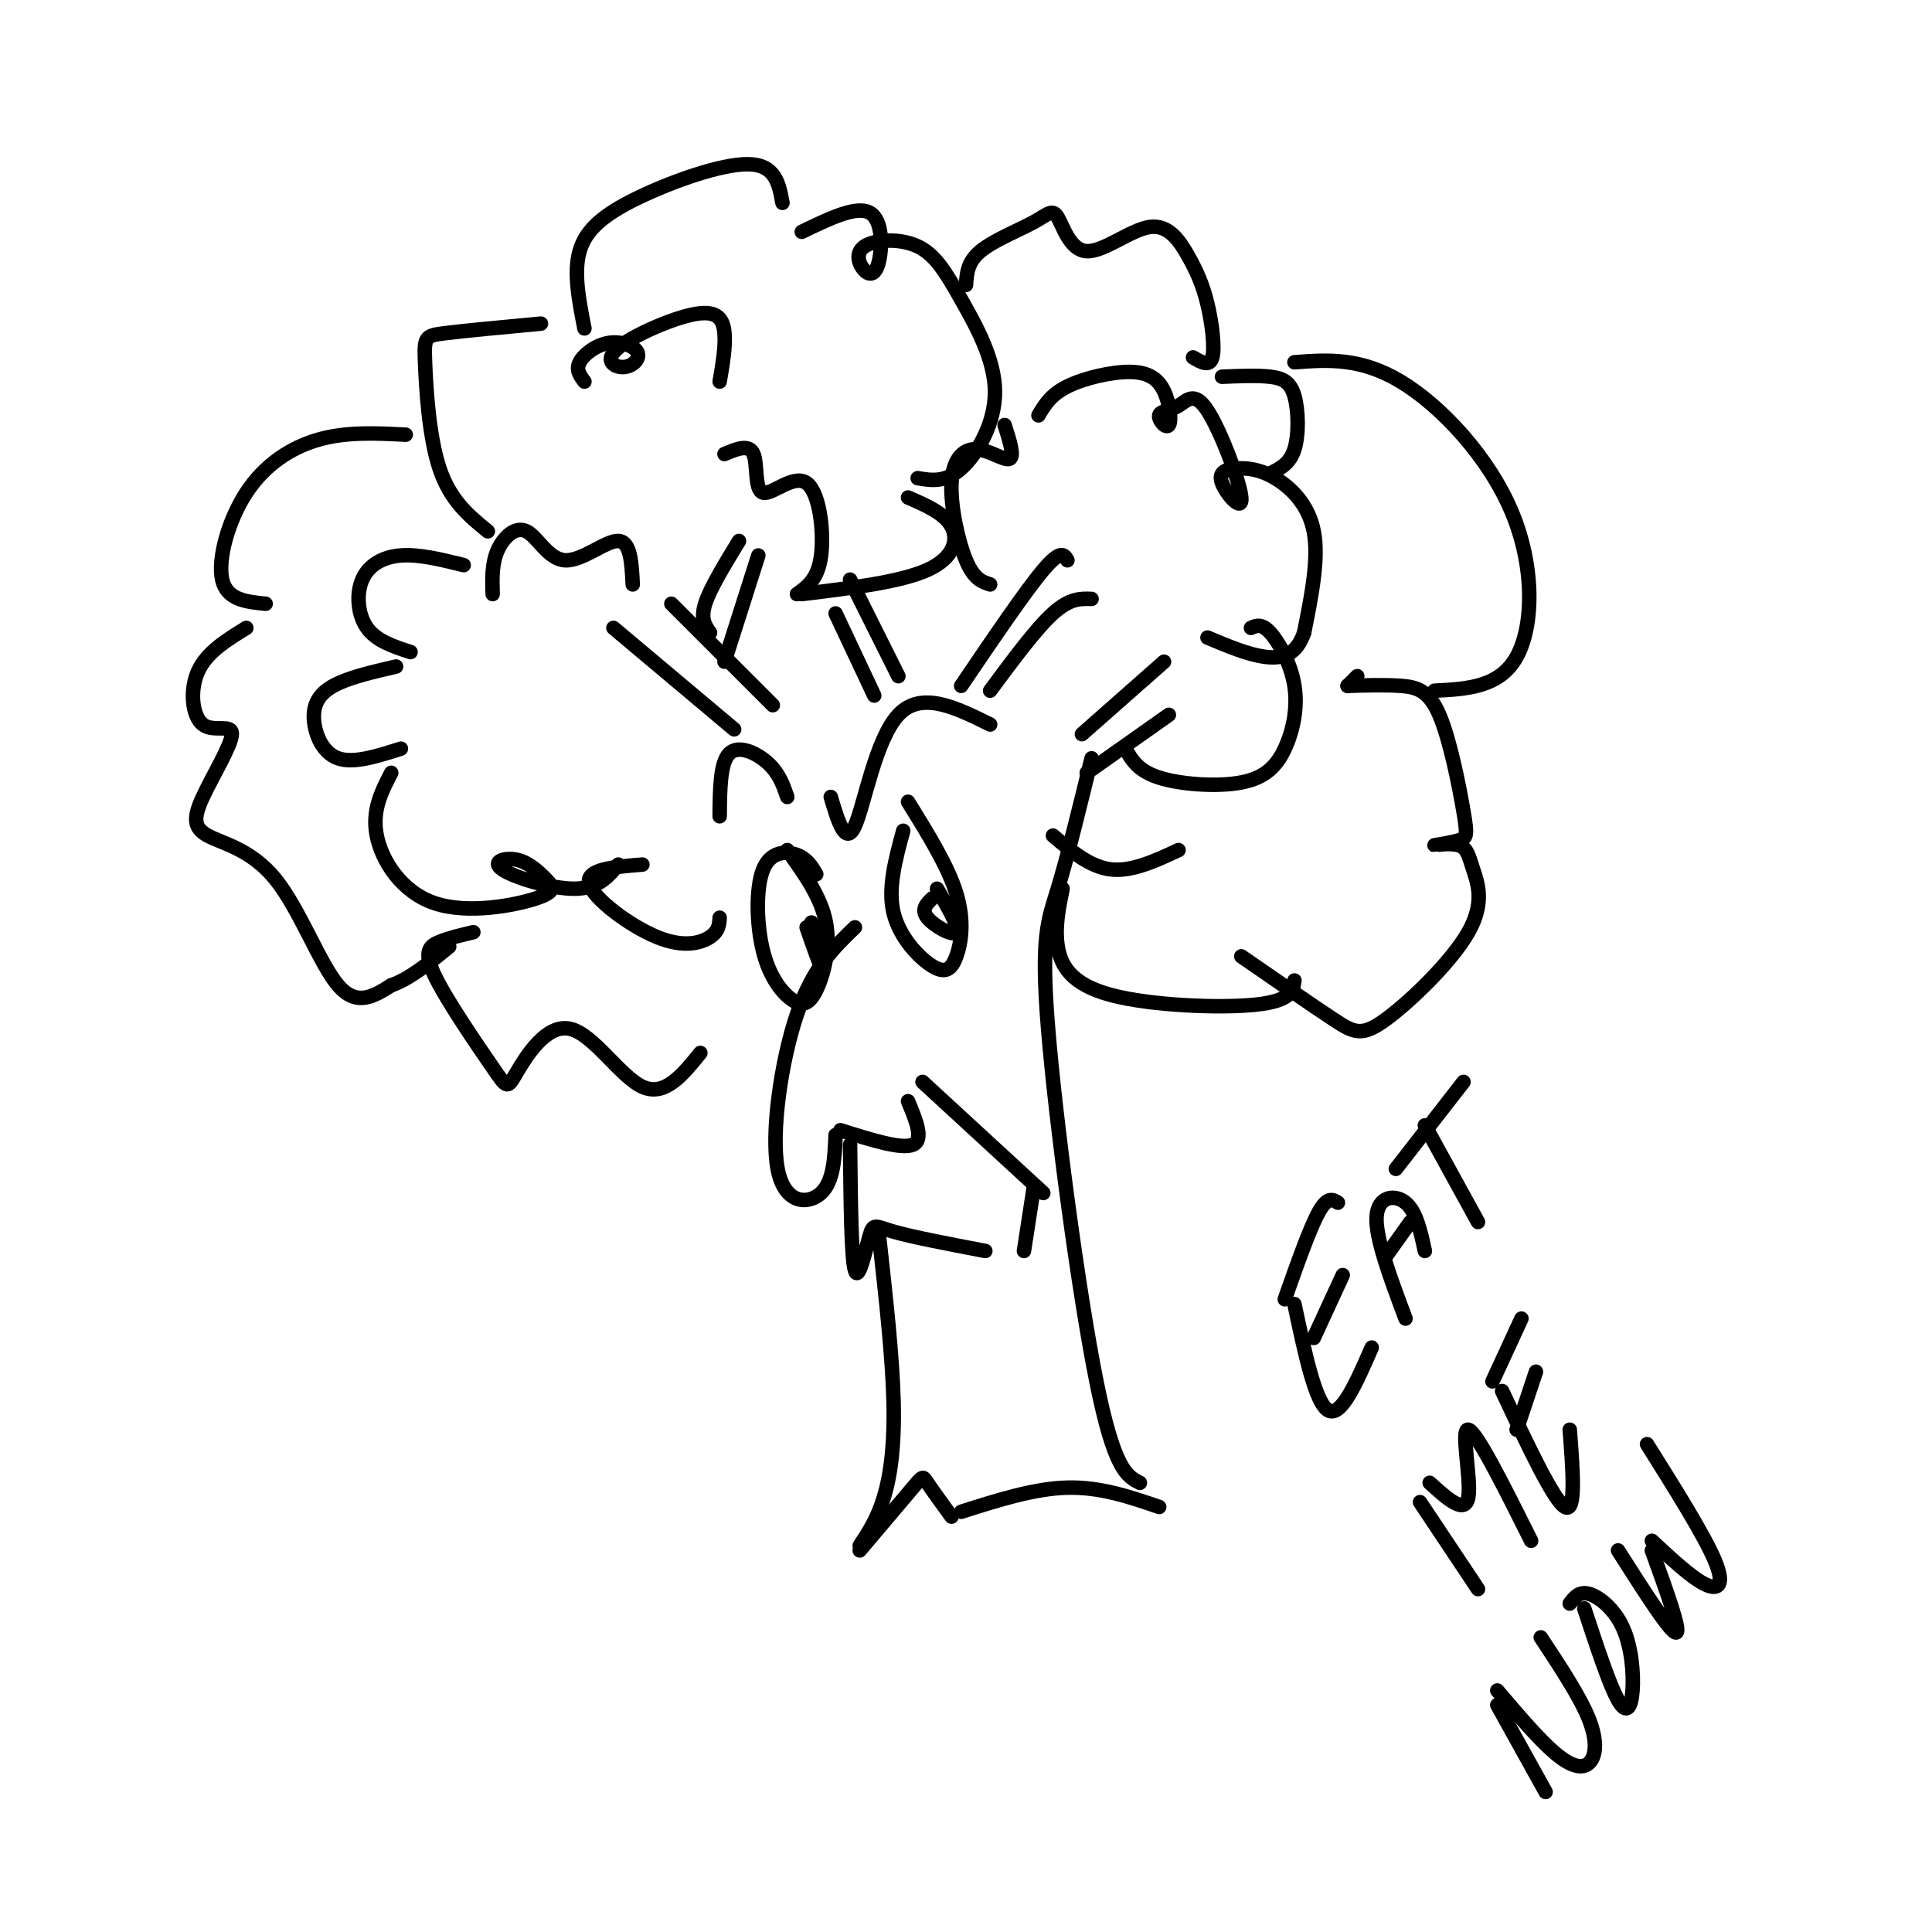 <svg viewBox='0 0 400 400' version='1.1' xmlns='http://www.w3.org/2000/svg' xmlns:xlink='http://www.w3.org/1999/xlink'><g fill='none' stroke='rgb(0,0,0)' stroke-width='3' stroke-linecap='round' stroke-linejoin='round'><path d='M169,181c-0.938,-1.594 -1.876,-3.188 -4,-4c-2.124,-0.812 -5.435,-0.843 -7,3c-1.565,3.843 -1.383,11.560 0,17c1.383,5.440 3.969,8.602 6,10c2.031,1.398 3.508,1.030 5,-2c1.492,-3.030 2.998,-8.723 2,-14c-0.998,-5.277 -4.499,-10.139 -8,-15'/><path d='M177,192c-4.369,4.208 -8.738,8.417 -12,18c-3.262,9.583 -5.417,24.542 -4,32c1.417,7.458 6.405,7.417 9,5c2.595,-2.417 2.798,-7.208 3,-12'/><path d='M174,234c6.333,2.000 12.667,4.000 15,3c2.333,-1.000 0.667,-5.000 -1,-9'/><path d='M187,172c-1.616,5.952 -3.231,11.904 -2,17c1.231,5.096 5.309,9.335 8,11c2.691,1.665 3.994,0.756 5,-2c1.006,-2.756 1.716,-7.359 0,-13c-1.716,-5.641 -5.858,-12.321 -10,-19'/><path d='M193,186c-1.178,1.156 -2.356,2.311 -1,4c1.356,1.689 5.244,3.911 6,3c0.756,-0.911 -1.622,-4.956 -4,-9'/><path d='M167,192c1.417,4.083 2.833,8.167 3,8c0.167,-0.167 -0.917,-4.583 -2,-9'/><path d='M172,165c1.533,5.133 3.067,10.267 5,6c1.933,-4.267 4.267,-17.933 9,-23c4.733,-5.067 11.867,-1.533 19,2'/><path d='M163,165c-0.844,-2.444 -1.689,-4.889 -4,-7c-2.311,-2.111 -6.089,-3.889 -8,-2c-1.911,1.889 -1.956,7.444 -2,13'/><path d='M176,237c0.119,11.726 0.238,23.452 1,26c0.762,2.548 2.167,-4.083 3,-7c0.833,-2.917 1.095,-2.119 5,-1c3.905,1.119 11.452,2.560 19,4'/><path d='M182,256c1.378,12.356 2.756,24.711 3,34c0.244,9.289 -0.644,15.511 -2,20c-1.356,4.489 -3.178,7.244 -5,10'/><path d='M236,307c-2.655,-1.321 -5.310,-2.643 -9,-21c-3.690,-18.357 -8.417,-53.750 -10,-73c-1.583,-19.250 -0.024,-22.357 2,-29c2.024,-6.643 4.512,-16.821 7,-27'/><path d='M152,151c0.000,0.000 -25.000,-21.000 -25,-21'/><path d='M160,146c0.000,0.000 -21.000,-21.000 -21,-21'/><path d='M147,131c-1.000,-1.417 -2.000,-2.833 -1,-6c1.000,-3.167 4.000,-8.083 7,-13'/><path d='M150,137c0.000,0.000 7.000,-22.000 7,-22'/><path d='M181,144c0.000,0.000 -8.000,-17.000 -8,-17'/><path d='M186,140c0.000,0.000 -10.000,-20.000 -10,-20'/><path d='M199,142c6.667,-9.833 13.333,-19.667 17,-24c3.667,-4.333 4.333,-3.167 5,-2'/><path d='M205,143c4.750,-6.417 9.500,-12.833 13,-16c3.500,-3.167 5.750,-3.083 8,-3'/><path d='M225,160c0.000,0.000 17.000,-12.000 17,-12'/><path d='M224,152c0.000,0.000 17.000,-15.000 17,-15'/><path d='M149,190c-0.083,1.387 -0.167,2.774 -2,4c-1.833,1.226 -5.417,2.292 -11,0c-5.583,-2.292 -13.167,-7.940 -14,-11c-0.833,-3.060 5.083,-3.530 11,-4'/><path d='M128,179c-2.057,2.479 -4.114,4.959 -9,5c-4.886,0.041 -12.602,-2.356 -15,-4c-2.398,-1.644 0.520,-2.535 3,-2c2.480,0.535 4.521,2.497 6,4c1.479,1.503 2.396,2.547 -2,4c-4.396,1.453 -14.107,3.314 -21,1c-6.893,-2.314 -10.970,-8.804 -12,-14c-1.030,-5.196 0.985,-9.098 3,-13'/><path d='M83,155c-4.887,1.565 -9.774,3.131 -13,2c-3.226,-1.131 -4.792,-4.958 -5,-8c-0.208,-3.042 0.940,-5.298 4,-7c3.060,-1.702 8.030,-2.851 13,-4'/><path d='M85,135c-3.530,-1.143 -7.060,-2.286 -9,-5c-1.940,-2.714 -2.292,-7.000 -1,-10c1.292,-3.000 4.226,-4.714 8,-5c3.774,-0.286 8.387,0.857 13,2'/><path d='M102,123c-0.097,-3.123 -0.195,-6.246 1,-9c1.195,-2.754 3.681,-5.140 6,-4c2.319,1.140 4.470,5.807 8,6c3.530,0.193 8.437,-4.088 11,-4c2.563,0.088 2.781,4.544 3,9'/><path d='M101,110c-3.887,-3.173 -7.774,-6.345 -10,-13c-2.226,-6.655 -2.792,-16.792 -3,-22c-0.208,-5.208 -0.060,-5.488 4,-6c4.060,-0.512 12.030,-1.256 20,-2'/><path d='M121,79c-0.906,-1.206 -1.812,-2.411 -1,-4c0.812,-1.589 3.344,-3.561 6,-4c2.656,-0.439 5.438,0.654 6,2c0.562,1.346 -1.095,2.946 -3,3c-1.905,0.054 -4.057,-1.439 -1,-4c3.057,-2.561 11.323,-6.189 16,-7c4.677,-0.811 5.765,1.197 6,4c0.235,2.803 -0.382,6.402 -1,10'/><path d='M150,94c2.550,-1.073 5.100,-2.147 6,0c0.900,2.147 0.148,7.514 2,8c1.852,0.486 6.306,-3.907 9,-2c2.694,1.907 3.627,10.116 3,15c-0.627,4.884 -2.813,6.442 -5,8'/><path d='M121,68c-1.137,-5.774 -2.274,-11.548 -1,-16c1.274,-4.452 4.958,-7.583 12,-11c7.042,-3.417 17.440,-7.119 23,-7c5.560,0.119 6.280,4.060 7,8'/><path d='M166,48c5.620,-2.726 11.239,-5.452 14,-4c2.761,1.452 2.663,7.081 2,10c-0.663,2.919 -1.891,3.128 -3,2c-1.109,-1.128 -2.100,-3.594 0,-5c2.100,-1.406 7.289,-1.752 11,0c3.711,1.752 5.943,5.604 9,11c3.057,5.396 6.938,12.337 7,19c0.062,6.663 -3.697,13.046 -7,16c-3.303,2.954 -6.152,2.477 -9,2'/><path d='M188,103c3.778,1.644 7.556,3.289 9,6c1.444,2.711 0.556,6.489 -5,9c-5.556,2.511 -15.778,3.756 -26,5'/><path d='M205,121c-1.679,-0.541 -3.359,-1.081 -5,-5c-1.641,-3.919 -3.244,-11.215 -3,-16c0.244,-4.785 2.335,-7.057 5,-7c2.665,0.057 5.904,2.445 7,2c1.096,-0.445 0.048,-3.722 -1,-7'/><path d='M215,86c1.262,-2.136 2.524,-4.271 6,-6c3.476,-1.729 9.167,-3.051 13,-3c3.833,0.051 5.808,1.477 7,4c1.192,2.523 1.600,6.144 1,7c-0.600,0.856 -2.209,-1.052 -2,-2c0.209,-0.948 2.237,-0.938 4,-2c1.763,-1.062 3.261,-3.198 6,1c2.739,4.198 6.719,14.730 7,18c0.281,3.270 -3.137,-0.720 -4,-3c-0.863,-2.280 0.831,-2.848 3,-3c2.169,-0.152 4.815,0.113 8,2c3.185,1.887 6.910,5.396 8,11c1.090,5.604 -0.455,13.302 -2,21'/><path d='M270,131c-1.556,4.556 -4.444,5.444 -8,5c-3.556,-0.444 -7.778,-2.222 -12,-4'/><path d='M259,130c1.103,-0.485 2.207,-0.970 4,1c1.793,1.970 4.276,6.395 5,11c0.724,4.605 -0.311,9.389 -2,13c-1.689,3.611 -4.032,6.049 -9,7c-4.968,0.951 -12.562,0.415 -17,-1c-4.438,-1.415 -5.719,-3.707 -7,-6'/><path d='M244,176c-4.833,2.250 -9.667,4.500 -14,4c-4.333,-0.500 -8.167,-3.750 -12,-7'/><path d='M200,59c0.149,-2.380 0.299,-4.759 3,-7c2.701,-2.241 7.955,-4.343 11,-6c3.045,-1.657 3.883,-2.870 5,-1c1.117,1.870 2.512,6.821 6,7c3.488,0.179 9.067,-4.416 13,-5c3.933,-0.584 6.219,2.844 8,6c1.781,3.156 3.056,6.042 4,10c0.944,3.958 1.555,8.988 1,11c-0.555,2.012 -2.278,1.006 -4,0'/><path d='M253,78c3.690,-0.155 7.381,-0.310 10,0c2.619,0.310 4.167,1.083 5,4c0.833,2.917 0.952,7.976 0,11c-0.952,3.024 -2.976,4.012 -5,5'/><path d='M279,142c0.000,0.000 2.000,-2.000 2,-2'/><path d='M279,142c3.890,-0.119 7.779,-0.238 11,0c3.221,0.238 5.773,0.831 8,6c2.227,5.169 4.128,14.912 5,20c0.872,5.088 0.714,5.521 -1,6c-1.714,0.479 -4.986,1.005 -5,1c-0.014,-0.005 3.228,-0.543 5,0c1.772,0.543 2.074,2.165 3,5c0.926,2.835 2.475,6.884 -1,13c-3.475,6.116 -11.974,14.301 -17,18c-5.026,3.699 -6.579,2.914 -11,0c-4.421,-2.914 -11.711,-7.957 -19,-13'/><path d='M220,184c-0.821,4.030 -1.643,8.060 -1,12c0.643,3.940 2.750,7.792 11,10c8.250,2.208 22.643,2.774 30,2c7.357,-0.774 7.679,-2.887 8,-5'/><path d='M98,193c-2.505,0.594 -5.010,1.187 -7,2c-1.990,0.813 -3.464,1.844 -1,7c2.464,5.156 8.868,14.437 12,19c3.132,4.563 2.994,4.409 5,1c2.006,-3.409 6.155,-10.072 11,-9c4.845,1.072 10.384,9.878 15,12c4.616,2.122 8.308,-2.439 12,-7'/><path d='M268,75c6.827,-0.512 13.655,-1.024 22,4c8.345,5.024 18.208,15.583 23,27c4.792,11.417 4.512,23.690 1,30c-3.512,6.310 -10.256,6.655 -17,7'/><path d='M84,90c-6.113,-0.315 -12.226,-0.631 -18,1c-5.774,1.631 -11.208,5.208 -15,11c-3.792,5.792 -5.940,13.798 -5,18c0.940,4.202 4.970,4.601 9,5'/><path d='M51,130c-4.113,2.529 -8.226,5.057 -10,9c-1.774,3.943 -1.207,9.299 1,11c2.207,1.701 6.056,-0.255 6,2c-0.056,2.255 -4.018,8.720 -6,13c-1.982,4.280 -1.985,6.374 1,8c2.985,1.626 8.957,2.784 14,9c5.043,6.216 9.155,17.490 13,22c3.845,4.510 7.422,2.255 11,0'/><path d='M81,204c3.833,-1.333 7.917,-4.667 12,-8'/><path d='M178,321c4.422,-5.222 8.844,-10.444 11,-13c2.156,-2.556 2.044,-2.444 3,-1c0.956,1.444 2.978,4.222 5,7'/><path d='M199,313c7.583,-2.417 15.167,-4.833 22,-5c6.833,-0.167 12.917,1.917 19,4'/><path d='M191,224c0.000,0.000 25.000,23.000 25,23'/><path d='M214,246c0.000,0.000 -2.000,13.000 -2,13'/><path d='M268,270c2.167,10.250 4.333,20.500 7,22c2.667,1.500 5.833,-5.750 9,-13'/><path d='M272,277c0.000,0.000 6.000,-13.000 6,-13'/><path d='M266,269c2.583,-7.333 5.167,-14.667 7,-18c1.833,-3.333 2.917,-2.667 4,-2'/><path d='M291,273c-3.111,-8.311 -6.222,-16.622 -6,-21c0.222,-4.378 3.778,-4.822 6,-3c2.222,1.822 3.111,5.911 4,10'/><path d='M287,260c0.000,0.000 5.000,-7.000 5,-7'/><path d='M295,233c0.000,0.000 11.000,20.000 11,20'/><path d='M289,242c0.000,0.000 14.000,-18.000 14,-18'/><path d='M294,311c0.000,0.000 12.000,18.000 12,18'/><path d='M296,307c3.667,3.333 7.333,6.667 8,3c0.667,-3.667 -1.667,-14.333 0,-14c1.667,0.333 7.333,11.667 13,23'/><path d='M311,288c5.333,11.333 10.667,22.667 13,24c2.333,1.333 1.667,-7.333 1,-16'/><path d='M314,296c0.000,0.000 4.000,-12.000 4,-12'/><path d='M309,286c0.000,0.000 6.000,-13.000 6,-13'/><path d='M310,353c0.000,0.000 10.000,18.000 10,18'/><path d='M310,350c4.339,5.101 8.679,10.202 12,13c3.321,2.798 5.625,3.292 7,2c1.375,-1.292 1.821,-4.369 0,-9c-1.821,-4.631 -5.911,-10.815 -10,-17'/><path d='M328,333c2.608,7.922 5.215,15.844 7,19c1.785,3.156 2.746,1.547 3,-2c0.254,-3.547 -0.201,-9.032 -2,-13c-1.799,-3.968 -4.943,-6.419 -7,-7c-2.057,-0.581 -3.029,0.710 -4,2'/><path d='M335,321c5.417,8.500 10.833,17.000 12,17c1.167,0.000 -1.917,-8.500 -5,-17'/><path d='M342,319c4.111,3.822 8.222,7.644 11,9c2.778,1.356 4.222,0.244 2,-5c-2.222,-5.244 -8.111,-14.622 -14,-24'/></g>
</svg>